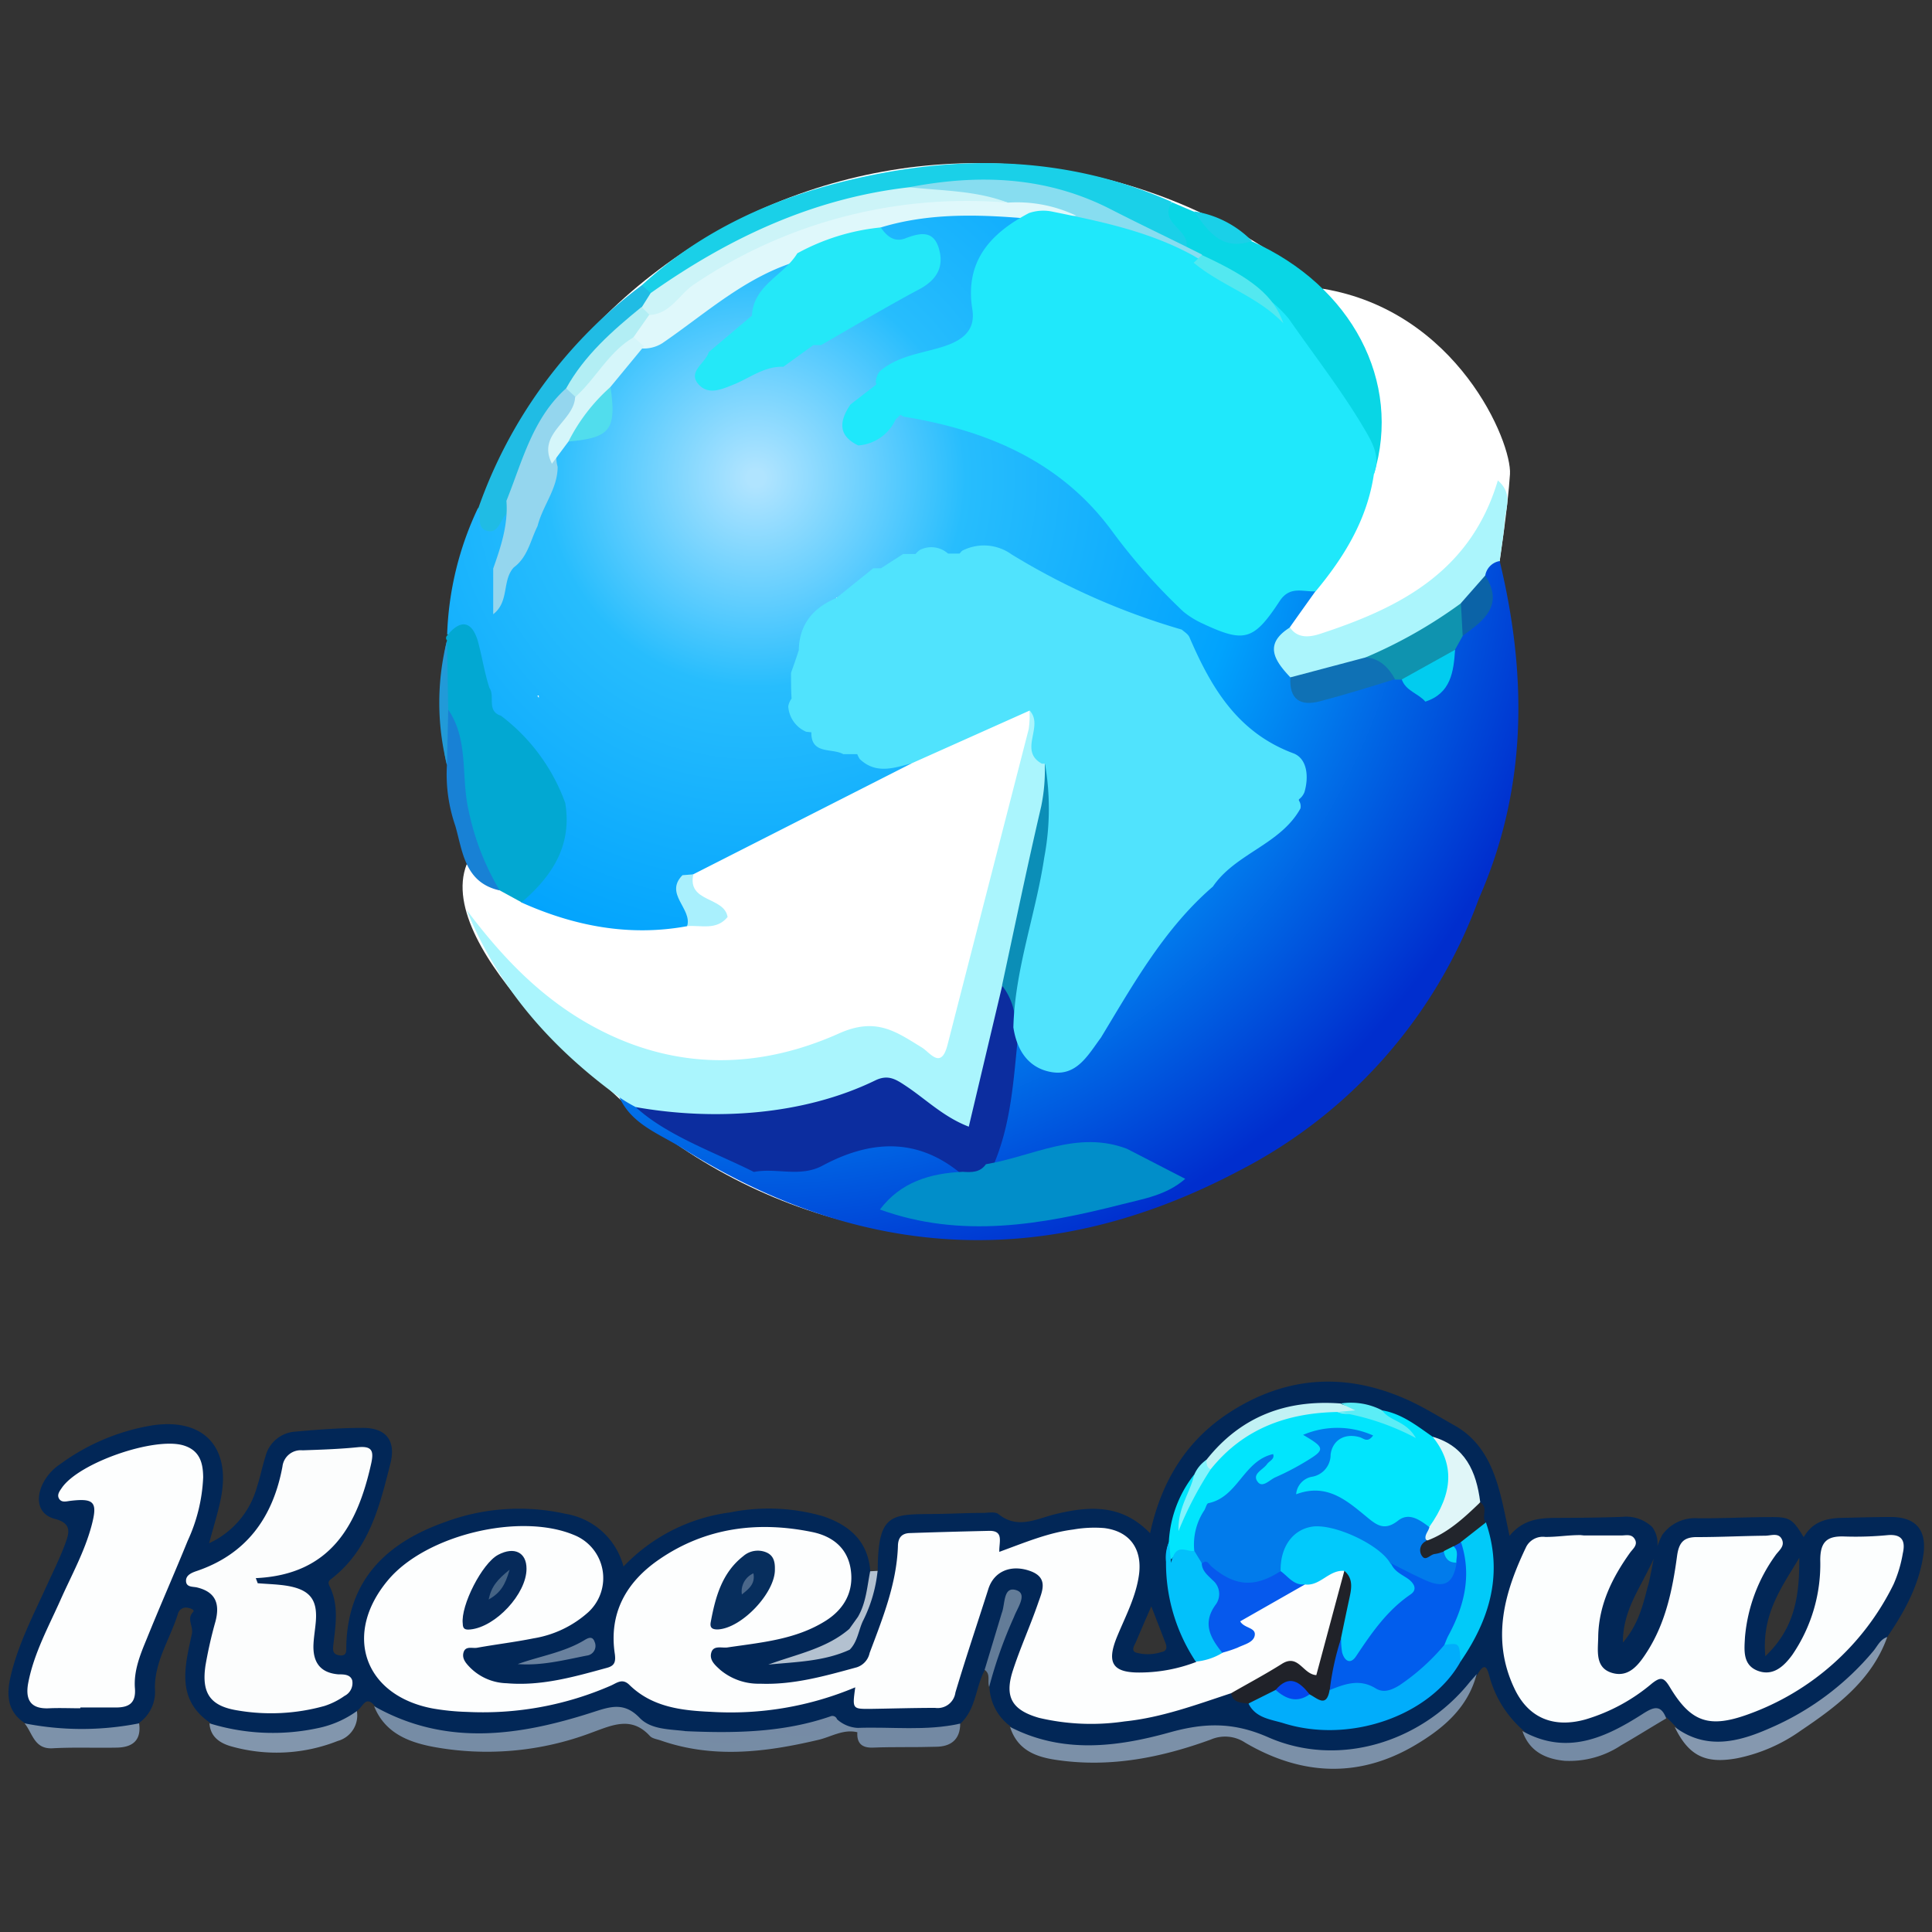 <svg id="Capa_1" data-name="Capa 1" xmlns="http://www.w3.org/2000/svg" xmlns:xlink="http://www.w3.org/1999/xlink" viewBox="0 0 250 250"><rect x="0" y="0" width="250" height="250" fill="#333333" stroke="none"/><defs><radialGradient id="Degradado_sin_nombre_54" cx="97.79" cy="61.84" r="108.66" gradientUnits="userSpaceOnUse"><stop offset="0.01" stop-color="#b0e4ff"/><stop offset="0.25" stop-color="#27bdfd"/><stop offset="0.59" stop-color="#01a3fd"/><stop offset="0.99" stop-color="#002ece"/></radialGradient></defs><path d="M244.7,196.3c-2.11,0-4.23.07-6.35.11s-3.84.56-4.95,2.5c-1.43-2.35-1.8-2.61-4.21-2.6-3.18,0-6.35.18-9.52.15a5.19,5.19,0,0,0-4.57,2.15,9.43,9.43,0,0,0-.63,1.47,3.59,3.59,0,0,0-.68-2.49,4.92,4.92,0,0,0-3.88-1.31c-2.65.1-5.3.12-7.95.13-2.37,0-4.72,0-6.63,2.33-.37-1.76-.62-3-.92-4.31-.94-4-2.32-7.82-6.23-10-1.93-1.08-3.81-2.26-5.8-3.18-8-3.68-15.79-3.29-23.2,1.47-5.59,3.59-8.89,8.87-10.36,15.68-3.69-3.83-7.91-3.52-12.26-2.47-2.44.6-4.87,2-7.35,0-.44-.36-1.37-.16-2.07-.16-1.85,0-3.71.1-5.56.13-6.15.09-8-.43-8,7.43a9.64,9.64,0,0,0-.85,2.2,5.09,5.09,0,0,0-.11-2.15c-.26-3.9-2.65-6-6.09-7.17a25.33,25.33,0,0,0-12.08-.5,23.15,23.15,0,0,0-13.77,7,9.3,9.3,0,0,0-7.49-6.82,27.54,27.54,0,0,0-15.65,1.08C50.06,199.63,45,204.4,44.81,213c0,.66.08,1.32-.88,1.2s-.86-.79-.79-1.41c.3-2.54.72-5.09-.49-7.53-.16-.33-.23-.62.15-.9,4.94-3.77,6.31-9.39,7.72-15,.75-2.95-.58-4.64-3.66-4.59-2.92,0-5.83.23-8.74.49a4.25,4.25,0,0,0-3.78,3.25c-.41,1.26-.65,2.58-1.07,3.83a11.32,11.32,0,0,1-6.21,7.35c.58-2.19,1.17-4,1.54-5.9,1.28-6.61-2.32-10.35-8.94-9.34a27.76,27.76,0,0,0-11.86,5,6.59,6.59,0,0,0-2.38,2.79c-.84,2-.32,3.78,1.67,4.3,2.27.58,1.85,1.85,1.36,3.19-.67,1.82-1.54,3.57-2.35,5.34-1.79,3.94-3.81,7.79-4.76,12-.51,2.3-.37,4.42,1.84,5.88,4.5,2.35,9.2,1.34,13.87.8.42,0,.67-.54,1-.85a4.92,4.92,0,0,0,2-4.36c-.08-3.56,2-6.51,3-9.8a1.07,1.07,0,0,1,1.3-.68c.33.05.9.26.63.54-.86.9.06,1.82-.15,2.81-.86,4.06-2.14,8.44,2.34,11.5a4.47,4.47,0,0,0,3,1.54,32.29,32.29,0,0,0,11.84-.34c1.72-.44,3.44-.93,4.25-2.79.68-.41,1.05-2,2.22-.59a10.6,10.6,0,0,0,7.17,3.6c7.28,1,14.47.61,21.37-2.14,2-.8,3.7-.83,5.4.54,1.89,1.5,4.16,1.84,6.47,2,4.47,0,9,.23,13.4-.6,1.88-.35,3.67-1.3,5.67-.93,1.12.56,2.41.33,3.55.77,3.42.58,6.86.26,10.29.21a3.42,3.42,0,0,0,2.55-1.22c2-1.91,1.88-4.72,3.13-6.95,1.56-2.07,1.86-4.64,2.74-7,.22-.77.17-1.65,1-2.36a4.59,4.59,0,0,1-.68,2.47,21.31,21.31,0,0,0-2.51,9.07,6.65,6.65,0,0,0,2.7,5.18c2.07,2.56,5.06,2.69,8,2.89a44.34,44.34,0,0,0,16.7-2.43c1.77-.57,3.47-.79,5.11.2,4.45,2.69,9.36,3.26,14.35,2.73,7-.76,12.81-3.75,16.36-10.2.9-1.52,1.2-.69,1.48.36a14.23,14.23,0,0,0,4.39,7c2,2.19,4.48,2.57,7.2,2.09a21,21,0,0,0,8-3.25c1.06-.69,2.12-1.28,3.39-.48l1.08,1.09a6.78,6.78,0,0,0,6.8,2.41,22.77,22.77,0,0,0,6.52-2c5.81-2.76,10.82-6.46,14.19-12.09,2.25-3.31,4.13-6.79,4.63-10.84C249.23,197.89,247.83,196.31,244.7,196.3ZM111.33,209.51c-.79,1.1-1,2.56-2,3.5a22.91,22.91,0,0,1-5,1.3,11.5,11.5,0,0,0,5.76-3.08,9.1,9.1,0,0,0,1.31-2c.27-.73.6-1.45.86-2.19A10.2,10.2,0,0,1,111.33,209.51Zm39,4.25a5.72,5.72,0,0,1-3.35.08c-.65-.27-.2-.91,0-1.35.61-1.44,1.23-2.87,2-4.63l1.8,4.66C151,213.05,151.06,213.62,150.35,213.76Zm62.92-8.6c-.64,2.48-1.21,5-3.25,7.39,0-3.76,1.77-6.35,3.13-9.09.29-.59.61-1.17.86-1.76C213.75,202.85,213.56,204,213.27,205.16Zm15.18,9.14c-.5-5.46,2.18-9,4.4-12.72C232.83,206.08,232.47,210.47,228.45,214.3Z" style="fill:#022757"/><path d="M130.7,223.46c6.75,3.49,13.8,2.62,20.63.72,4.5-1.26,8.24-1.37,12.75.61,9.07,4,19.75.69,26-7,.33-.41.7-.78,1-1.17-1.12,4.33-4.27,7-7.86,9.14-7.37,4.4-14.85,4-22.11-.27a4.68,4.68,0,0,0-4.44-.39c-6.37,2.32-12.89,3.63-19.72,2.67C134.19,227.4,131.68,226.56,130.7,223.46Z" style="fill:#7b90a8"/><path d="M108.31,222.47a4.31,4.31,0,0,0,2.66,1.12.37.37,0,0,1,.11.38c0,.12-.1.18-.14.18-1.85-.44-3.41.62-5.1,1-6.76,1.59-13.52,2.43-20.3.08-.5-.18-1.13-.25-1.45-.6-2.37-2.58-4.82-1.42-7.45-.46a38.33,38.33,0,0,1-20.53,1.88c-3.24-.61-6.31-1.79-7.7-5.27,9.3,5.26,18.81,3.84,28.3.78,2.29-.74,4.06-1.35,6.07.74,1.45,1.51,3.82,1.45,5.88,1.7,3.92,1.46,7.84.74,11.74-.1a6.81,6.81,0,0,1,2.31.22C104.79,224.38,106.49,223.2,108.31,222.47Z" style="fill:#768ca5"/><path d="M216.7,223.46c4,3,8.15,2,12.22.21a36,36,0,0,0,13.47-10c.55-.65.9-1.54,1.82-1.84-2,5.61-6.57,9-11.23,12.14a21.54,21.54,0,0,1-8.2,3.55C220.73,228.26,218.53,227.25,216.7,223.46Z" style="fill:#8598af"/><path d="M27.11,223a27.75,27.75,0,0,0,14.07.61,13.11,13.11,0,0,0,5-2.2,3.42,3.42,0,0,1-2.48,3.87A21.51,21.51,0,0,1,30,226C28.55,225.61,27.21,224.8,27.11,223Z" style="fill:#8296ad"/><path d="M197,224c5.77,3.21,10.77.85,15.61-2.25,1.36-.87,2.31-1.22,3,.61-2,1.17-3.88,2.36-5.85,3.49a12.15,12.15,0,0,1-7.29,2C200,227.61,197.9,226.64,197,224Z" style="fill:#758ba5"/><path d="M3.18,223A38.11,38.11,0,0,0,18,223c.31,2.18-.83,3.09-2.83,3.14-2.8.06-5.61-.07-8.4.09C4.42,226.34,4.22,224.27,3.18,223Z" style="fill:#7d92aa"/><path d="M110.94,224.15l0-.56c4.44-.17,8.91.44,13.31-.56,0,2.12-1.27,3-3.17,3-2.71.09-5.42,0-8.13.11C111.55,226.19,110.85,225.6,110.94,224.15Z" style="fill:#7389a3"/><path d="M159.31,219.1c-4.52,1.49-9,3.16-13.79,3.65a29.46,29.46,0,0,1-11.07-.46c-3.48-1-4.5-2.68-3.39-6.11.95-2.93,2.24-5.76,3.25-8.68.52-1.52,1.45-3.33-1-4.21s-4.68,0-5.42,2.33c-1.42,4.46-2.92,8.9-4.26,13.39A2.32,2.32,0,0,1,121,221c-2.83,0-5.66.09-8.49.13-2.19,0-2.23,0-1.84-2.79A41.56,41.56,0,0,1,92,221.51c-3.83-.17-7.62-.61-10.56-3.49-.91-.89-1.61-.25-2.38.09a41.36,41.36,0,0,1-18.62,3.41,30.5,30.5,0,0,1-4.48-.45c-8.9-1.7-11.62-9.67-5.7-16.66,4.9-5.79,17-8.71,24-5.79a6,6,0,0,1,1.86,10A13.94,13.94,0,0,1,69.05,212c-2.42.49-4.88.78-7.32,1.22-.62.11-1.55-.3-1.77.69-.17.76.36,1.34.85,1.85a6.93,6.93,0,0,0,4.75,2.05c4.51.39,8.77-.84,13-2,1-.27,1.12-.81,1-1.77-.81-5.32,1.5-9.34,5.72-12.24,6-4.13,12.76-5,19.8-3.56,2.56.52,4.57,2,5,4.82s-.79,5.14-3.27,6.69c-3.88,2.43-8.32,2.78-12.69,3.43-.71.1-1.8-.32-2.08.67s.53,1.65,1.17,2.24a7.7,7.7,0,0,0,5.15,1.78c4.31.17,8.4-1,12.5-2.12a2.48,2.48,0,0,0,1.67-1.86c1.68-4.47,3.48-8.91,3.66-13.77,0-1.1.46-1.7,1.52-1.74,3.45-.12,6.9-.21,10.35-.29,1.87,0,1.2,1.48,1.25,2.72,3.31-1.21,6.32-2.48,9.56-2.89a15.92,15.92,0,0,1,4-.19c3.3.4,4.95,2.68,4.52,6-.38,2.85-1.73,5.37-2.82,8-1.45,3.5-.6,4.78,3.18,4.69a20.47,20.47,0,0,0,7-1.35c.89-1,2.22-1.09,3.36-1.59,1.2-.79,4-.39,2.31-3.32-.43-.76.64-1.32,1.31-1.7a73,73,0,0,1,7.18-3.87,28.21,28.21,0,0,0,3.14-1.38c.68-.33,1.46-.88,2,.23-.2,4.38-1.77,8.44-2.83,12.63-.29,1.19-1.2,1.61-2.21.84-1.67-1.27-3-.67-4.58.24S161.33,219.27,159.31,219.1Z" style="fill:#fdfefe"/><path d="M205,198.69h4.77c.6,0,1.3-.22,1.72.4.54.79-.19,1.31-.57,1.84-2.3,3.22-4,6.67-4.11,10.72,0,1.8-.51,4.11,1.75,4.81s3.56-1.14,4.62-2.8c2.37-3.74,3.25-8,3.83-12.31.24-1.75.85-2.48,2.66-2.45,2.91,0,5.83-.15,8.75-.18.74,0,1.74-.44,2.16.48s-.44,1.46-.86,2.09a21.21,21.21,0,0,0-3.92,10.56c-.09,1.65-.33,3.6,1.66,4.35s3.41-.62,4.46-2.06a20.76,20.76,0,0,0,3.62-12.27c0-2.39.91-3.13,3.11-3.05a43.14,43.14,0,0,0,5.57-.17c1.93-.18,2.37.77,2,2.37a16.69,16.69,0,0,1-1.2,4,33.63,33.63,0,0,1-18.94,16.86c-5,1.78-7.32.9-10-3.56-.75-1.24-1.15-1.41-2.33-.47a23.82,23.82,0,0,1-8.57,4.64c-4.14,1.16-7.43-.16-9.24-4.05-3-6.36-1.27-12.42,1.57-18.32a2.43,2.43,0,0,1,2.46-1.24c1.68,0,2.86-.24,4.54-.24Z" style="fill:#fcfefe"/><path d="M10.38,221.05c-1.33,0-2.66-.06-4,0-2.46.13-3.14-1.15-2.72-3.32.73-3.77,2.57-7.13,4.12-10.59,1.43-3.23,3.17-6.33,4.08-9.77.79-3,.35-3.53-2.77-3.16-.53.07-1.12.25-1.44-.27s.07-1,.37-1.44c2.26-3.25,12-6.6,15.74-5.46,2.12.65,2.52,2.3,2.53,4.15a21.69,21.69,0,0,1-2,8.18c-1.73,4.26-3.59,8.46-5.31,12.72-.83,2-1.7,4.13-1.52,6.39.15,2-.88,2.48-2.55,2.47-1.5,0-3,0-4.5,0Z" style="fill:#fdfefe"/><path d="M33.35,204.87c1.3.11,2.62.13,3.9.35,2.93.52,3.89,1.85,3.6,4.8-.08.88-.23,1.76-.28,2.64-.13,2.28.73,3.79,3.21,4,.71,0,1.56,0,1.8.79a1.86,1.86,0,0,1-1,2,9.54,9.54,0,0,1-2.59,1.3,25.69,25.69,0,0,1-11.3.57c-3.5-.57-4.63-2.24-4.1-5.81a55.69,55.69,0,0,1,1.29-5.69c.59-2.26.06-3.82-2.41-4.41-.54-.12-1.4,0-1.4-.87,0-.69.67-1,1.26-1.21,6.57-2.18,10-7,11.22-13.56a2.38,2.38,0,0,1,2.6-2.1c2.39-.08,4.78-.16,7.15-.4,1.83-.18,2.1.46,1.73,2.12-1.78,8-5.26,14.37-14.93,14.82Z" style="fill:#fcfdfd"/><path d="M178.85,182.5c2.55.43,4.49,2,6.53,3.41,3.77,2.77,3.62,8.74-.3,11.87-1.79-.3-3.51-.76-5.36.16-1.2.59-2.3-.41-3.3-1.18-2.3-1.77-4.56-3.74-7.83-2.94a.8.8,0,0,1-1.06-.52,1.36,1.36,0,0,1,.44-1.67c2.26-1.12,3.37-3.13,4.57-5.18a2.29,2.29,0,0,1,2.81-1.06c-1.21-.37-2.85.17-5,.17,1.85,2.33.23,3.28-1.3,4.25a34.46,34.46,0,0,1-4.23,2.18c-.77.35-1.69,1-2.42.11s-.17-1.75.55-2.45a9.3,9.3,0,0,0-2.69,3.15c-.2.49-.5,1-1,1.18-3.6.91-3.87,3.92-4.38,6.79-.74,1.5-2.52-.33-3.29,1-1-.63-.52-1.48-.34-2.28a15.32,15.32,0,0,1,3.25-8.65c.85,1.26-.3,2.12-.68,3.1a19.56,19.56,0,0,0-1.06,3,25.52,25.52,0,0,1,3.49-7.36c4.25-5.33,9.89-7.59,16.6-7.48a21.53,21.53,0,0,1,9.83,3.28C181.27,184.15,179.2,184.52,178.85,182.5Z" style="fill:#01e5fd"/><path d="M189,215c-3.88,7-14.29,10.67-22.86,8-1.66-.52-3.64-.65-4.58-2.55a3.69,3.69,0,0,1,3.53-2,6.51,6.51,0,0,0,4.23.53c.94,0,2.09.89,2.68-.62,1.45-1,3.11-1.68,4.74-.95,2.45,1.09,4.16.08,6-1.3,1.37-1,2.12-2.64,3.7-3.37C189.52,211.71,189.65,211.83,189,215Z" style="fill:#01adfb"/><path d="M151.28,199.53l.26,2.7c.64-2.76,2-1.34,3-1.55s1.07.92,1.51,1.48c2.07,2.23,2.85,4.6,1.26,7.53-.79,1.45,1.18,2.64.9,4.17a8,8,0,0,1-3.48,1.15,23.08,23.08,0,0,1-3.85-12.92A4.89,4.89,0,0,1,151.28,199.53Z" style="fill:#02c1fb"/><path d="M189,215c-.16-2.42-.16-2.42-2.11-2.15-.53-.82-.1-1.56.27-2.22,1.86-3.4,2-7,1.53-10.76a4.18,4.18,0,0,1,3.59-2.87C194.54,203.62,192.79,209.5,189,215Z" style="fill:#01caf9"/><path d="M172.05,218.69c-.4,2.34-1.57,1.08-2.59.56-1.4-.7-2.81-1.31-4.4-.57l-3.54,1.77c-.93-.14-2-.1-2.21-1.35,2.19-1.26,4.43-2.45,6.57-3.8s2.71,1.36,4.45,1.46c1.2-4.45,2.41-9,3.63-13.5,1.76.15,1.4,1.55,1.38,2.57a22.3,22.3,0,0,1-1.13,5.93C173.4,214,173.5,216.61,172.05,218.69Z" style="fill:#202229"/><path d="M184.93,197.61c3.14-4.4,3.29-8.17.45-11.7,4.24,1.23,5.66,4.51,6.16,8.46-1.48,2.77-3.58,4.7-6.84,5C183.66,198.68,184.12,198.12,184.93,197.61Z" style="fill:#e0f6f8"/><path d="M173.07,182.71c-6.53.12-12.19,2.15-16.4,7.41-1-.06-1-.55-.55-1.23,4.45-5.62,10.34-7.81,17.36-7.28.65.49,1.53,0,2.17.5,0,0,0,.15.11.47A3.23,3.23,0,0,1,173.07,182.71Z" style="fill:#c1f1f4"/><path d="M108.31,222.47a5.93,5.93,0,0,1-6.26,2,6.77,6.77,0,0,0-4.67.35,8.84,8.84,0,0,1-8.72-.81c6.36.28,12.68.2,18.79-1.91A.63.63,0,0,1,108.31,222.47Z" style="fill:#768ba5"/><path d="M184.54,199.4c2.79-1,4.92-3,7-5,1.08.65.12,1.85.7,2.63L189,199.57a3.6,3.6,0,0,1-1,1.05,6.65,6.65,0,0,1-1.33.74,12.85,12.85,0,0,1-1.46.55c-.81.21-1.64.29-1.89-.74S183.26,199.39,184.54,199.4Z" style="fill:#22252c"/><path d="M67,215.33c2.92-1.05,6-1.5,8.68-3.13.47-.28,1-.51,1.26.25a1.26,1.26,0,0,1-1,1.78C73,214.81,70.05,215.57,67,215.33Z" style="fill:#69819e"/><path d="M173.07,182.71l2.31-.21-1.89-.89a8.73,8.73,0,0,1,5.36.89c1,1.44,3.08,1.31,4.36,3.58A31.9,31.9,0,0,0,173.07,182.71Z" style="fill:#5bedf6"/><path d="M156.12,188.89c0,.48,0,1,.55,1.23a45.83,45.83,0,0,0-4.17,8c-.12-3,1.53-5,2-7.22A4.53,4.53,0,0,1,156.12,188.89Z" style="fill:#82f3fc"/><path d="M131.52,205.77c-1.73-.56-1.43,1.79-1.89,2.95h0l-2.22,7.36c.83.56.31,1.49.59,2.2a57.94,57.94,0,0,1,3.21-9.05C131.65,208.05,133,206.26,131.52,205.77Z" style="fill:#637c98"/><path d="M112.6,203.32c-.4,2-.52,4.08-1.59,5.91l-1.11,1.55h0c-3,2.58-6.88,3.28-10.48,4.62,3.58-.36,7.2-.4,10.53-1.93,1-1,1.13-2.44,1.69-3.67a18.5,18.5,0,0,0,1.92-6.53Z" style="fill:#b3c1d0"/><path d="M173.52,212q.55-2.69,1.13-5.37c.26-1.22.42-2.42-.69-3.36-2-.17-3.12,2-5.09,1.76-1.79.67-2.77-.35-3.58-1.72-.47-3.83,1.93-6.87,5.69-6.35,3.54.49,7.3,1.26,9.47,4.79a5.89,5.89,0,0,0,1.21,1.38c2.46,2.14,2.49,2.7.07,4.66a24,24,0,0,0-4.81,5.59c-.61.92-1.2,2.29-2.58,1.82C172.74,214.65,173.42,213.17,173.52,212Z" style="fill:#01cafc"/><path d="M165.71,203.3c1,.71,1.71,1.89,3.16,1.72l-8.39,4.78c.5.9,2,.78,1.89,1.76s-1.37,1.22-2.21,1.64a16.26,16.26,0,0,1-2,.66c-1.55-1.93-2.64-3.84-.8-6.29a2.32,2.32,0,0,0-.46-3.11c-.6-.61-1.35-1.16-1.39-2.14-.17-.72.41-.81.7-.55C159.08,204.38,162.34,204.11,165.71,203.3Z" style="fill:#0659ed"/><path d="M68.13,203c0,3.25-4,7.52-7.25,7.85-.62.06-1,0-1-.75-.28-2.34,2.5-7.81,4.58-8.91S68.14,200.87,68.13,203Z" style="fill:#062a5a"/><path d="M100.27,203.06c.07,3-4.29,7.67-7.42,7.79-.69,0-1-.22-.89-.9.6-3.25,1.44-6.41,4.21-8.58a2.86,2.86,0,0,1,3-.49C100,201.24,100.3,201.93,100.27,203.06Z" style="fill:#072e5d"/><path d="M165.71,203.3c-3.35,2.17-5.89,2-8.94-.59-.34-.29-.59-1-1.23-.39l-1-1.64a8,8,0,0,1,1.31-5.27c.18-.31.29-.85.51-.9,3.83-.77,4.55-5.5,8.38-6.35.24.65-.49.88-.78,1.29-.51.74-2,1.27-1.22,2.29.62.86,1.56-.26,2.3-.58a33.52,33.52,0,0,0,4-2.09c2.45-1.48,2.43-1.74-.42-3.4a11.32,11.32,0,0,1,9.06.08c-.72,1-1.22.37-1.74.22-2-.57-3.52.43-3.76,2.24a2.88,2.88,0,0,1-2.46,2.89,2.5,2.5,0,0,0-2,2.26c3.86-1.45,6.41.69,8.88,2.72,1.4,1.15,2.43,2.16,4.31.69,1.41-1.12,2.82-.09,4.05.84-.12.6-.77,1.08-.39,1.79a1.29,1.29,0,0,0-.52,2c.46.61,1-.23,1.59-.31s.8-.21,1.21-.32a4.54,4.54,0,0,1,2,1.86c-.46,2.77-2.45,3.77-4.92,2.35a47.13,47.13,0,0,1-4-2.64c-1.32-2.47-7.54-5.34-10.32-4.76C167.17,198.05,165.65,200.29,165.71,203.3Z" style="fill:#017beb"/><path d="M180,202.3c1.55.76,3.06,1.58,4.64,2.26,2.32,1,3.45.26,3.84-2.35a2.09,2.09,0,0,1-.35-2.13l.93-.51c1.41,4.29.42,8.26-1.65,12.09-.2.38-.34.79-.51,1.19a28,28,0,0,1-5.83,5.24c-1,.6-2,1-3,.42-2.09-1.32-4-.63-6,.18a34.84,34.84,0,0,1,1.47-6.7,10.05,10.05,0,0,0,.13,1.83c.3,1.11,1.07,1.61,1.81.49,2-3,4-5.92,7.06-8,1-.7.32-1.58-.47-2.1S180.36,203.26,180,202.3Z" style="fill:#015ded"/><path d="M165.06,218.68c1.76-2.07,3.12-1.06,4.4.57C167.82,220.41,166.4,219.85,165.06,218.68Z" style="fill:#0348ed"/><path d="M188.08,200.08c.71.62.36,1.4.36,2.13-1,0-1.47-.57-1.62-1.49Z" style="fill:#03d7f8"/><path d="M65.94,203.12c-.56,2-1.2,3-2.71,3.86C63.58,205.29,64.36,204.39,65.94,203.12Z" style="fill:#456384"/><path d="M96,206.32a2.56,2.56,0,0,1,1.49-2.73C97.76,205,96.82,205.65,96,206.32Z" style="fill:#4a678a"/><ellipse cx="126.45" cy="90.65" rx="68.95" ry="69.54" style="fill:#fff"/><path d="M80.16,142S56,123,60.39,111.84L81.6,126.91Z" style="fill:#fff"/><path d="M194.06,72.6s1.07-7.12,1.33-11.24-6.81-21.12-24.22-24l-4.25,43.83s-1.55,4.3,2.15,3.88S191.71,78.56,194.06,72.6Z" style="fill:#fff"/><path d="M194.06,72.6c-1.55-.48-2,.56-2.35,1.71.71,3.18-.82,5.45-3,7.44A6.92,6.92,0,0,0,187.42,84a16.25,16.25,0,0,1-2.56,6.07,8.79,8.79,0,0,0-3.3-2.67,5,5,0,0,0-1.38-.29c-2.85.19-5.42,1.45-8.18,2-1.9.38-3.42.26-4.17-1.83a6.93,6.93,0,0,1-.91-6.13c1.1-1.56,2.21-3.11,3.32-4.67-3.74-3.16-5.21-2.92-6,1.37-.59,3.36-2.31,3.85-5,2.82-1.92-.72-3.79-1.59-5.68-2.39-3.05-3.85-6.27-7.6-9.41-11.34-7-8.3-16-13.46-27.27-13.65a1.57,1.57,0,0,0-1.21,1c-1.41.64-2.93,1.13-3.68,2.7h0c-2.82-.53-1.74-2.61-1.82-4.23,2-.25,3.08-1.62,3.74-3.44,0-.32,0-.63,0-.95,3.23-.92,6.44-1.87,9.67-2.76,2.22-.61,4.39-2,3.69-4.25-2-6.38,1.6-9.85,6-13.13-6.09-2.55-12.22-1.86-18.37-.21-2.72,2.59-.3,3.12,1.55,3.7,1.27.4,3.24-.35,3.47,1.68s-1.52,2.65-2.92,3.4c-2.26,1.21-4.41,2.61-6.62,3.89-1.65.95-4,1.21-4.31,3.72a1.61,1.61,0,0,0-1.19-.27c-1.58.68-3.4,1.07-3.83,3-2-1.25-3.75.06-5.41.89-2.77,1.39-3.76.44-3.91-1.94,2.15-1.56,4.93-2.45,5.69-5.45,1.37-3,5.62-4,5.73-7.95-7,2-12.58,6.54-18.17,11h0l-1.64,1c-3,.56-4.16,2.8-5,5.38.78,4.11-1.72,5.63-5.09,6.45-1.13.84-2.19,1.71-1.87,3.35l-2.86,7.78h0c-.88,1.71-1.89,3.38-2,5.35-2.72.84-1.21,3.8-2.39,5.32v-.32a5,5,0,0,0,.46-2.91,4.8,4.8,0,0,1,.33-.78c.85-3.16,3-6.23.6-9.59-1.51-.69-1.19,5.09-3.66,1a41.22,41.22,0,0,0-4,16.41c1.73-.88,3-1.06,3,1.56A9.7,9.7,0,0,0,62.75,90h0c.46.86-.91,2.46,1.09,2.71h0c3.45,3.12,5.92,7,8.59,10.76h0c.81,5.35-3.17,8.91-5,13.29,6.86,3.08,14,4.46,21.47,3.09,1.86-2.19-.62-4-.66-6a6.36,6.36,0,0,0,1.46-.71L118,98.76l-6.9-1.18a2.72,2.72,0,0,0-2.14-.83l-.64.2c-1.11-.6-2.6-.68-3.1-2.13a2.46,2.46,0,0,0-1.25-.87h0l-1.59-3h.11c.84-1.2,1.06-2.39.14-3.56a2.92,2.92,0,0,0,.81-3.25l4.79-6.68v-.16c2.83.72,3.73-1.4,4.68-3.45a2.61,2.61,0,0,0,1,.24c1.3-.38,3-.27,3-2.22a1.71,1.71,0,0,0,2-.19l3.53-.06.15.2a1.74,1.74,0,0,0,2.1-.14,10.6,10.6,0,0,1,7.25,1.81,53.15,53.15,0,0,0,20.78,8.75h0c.82,1.37,2.13,2.65,2.37,4.11,1,5.72,4.36,9,9.7,10.63,2.73.83,3.7,2.83,3.43,5.55h0c-.07.32-.13.63-.2,1a3.29,3.29,0,0,1,.07.94h0c-3.29,3.85-8.82,5-11.59,9.48-6.51,5.22-10.47,12.36-14.55,19.41h0c-4.71,6.52-6.64,6.51-9.66,0a2.47,2.47,0,0,1-.81-.1q-1.89,8.74-3.77,17.5c6.14,1,11.85-1.88,17.87-2a4,4,0,0,0,.11.54c.87,1.68,3.18,1.87,4.34,3.82-11.67,3.89-23,5.74-34.76,2.91l9.45-4.3c-2.71-2.33-5.66-6.25-9-5.22-5.28,1.66-10.53,3.34-15.89,4.7-.42-.18-.85-.33-1.26-.52-5.18-1.82-9.39-5.52-14.5-7.45A5.06,5.06,0,0,0,80.16,142c1.57,3.47,5.09,4.69,8,6.5,23.45,14.77,47.54,16,72.17,3h0a64.26,64.26,0,0,0,31.05-35.26h0C197.65,102,197.63,87.41,194.06,72.6ZM69.72,90c0,.1,0,.21,0,.31L69.54,90Zm106,28.89v0h0Z" style="fill:url(#Degradado_sin_nombre_54)"/><path d="M133.21,91.94c2.08,1.81.16,4.78,1.92,6.68l.58.55c1.58,3.39.07,6.66-.65,9.85-1.42,6.25-2.75,12.53-4.25,18.76-1.11,4.84-2,9.72-3.31,14.51-1.21,4.5-2.87,5.29-6.35,2.53-4.26-3.37-8.14-3.69-13.26-1.69-7.59,3-15.66,3-23.65,1A19.25,19.25,0,0,1,80.16,142c-8.73-6.33-15.67-14.12-19.77-24.24,4.33,5.76,9.12,10.89,15.48,14.57,10.75,6.21,21.9,6.23,32.71,1.39,4.81-2.15,7.37-.21,10.7,1.82,1.08.66,2.49,2.93,3.33-.34,3.49-13.61,7-27.22,10.5-40.84A11.24,11.24,0,0,0,133.21,91.94Z" style="fill:#aaf5fd"/><path d="M57.85,82.87a.43.43,0,0,1,0-.62c1.8-2.23,3.25-1.84,4,.76.54,2,.83,4,1.48,6,.77,1.09-.42,3,1.5,3.61a24.65,24.65,0,0,1,8.31,11.28c.92,5.51-1.7,9.48-5.65,12.86l-2.8-1.53c-4.3-3.36-5-8.36-5.58-13.2-.42-3.63-1.14-7.19-1.57-10.81C57.65,88.43,57.09,85.62,57.85,82.87Z" style="fill:#02a8d2"/><path d="M177.78,61.36c-1-4.92-4.58-8.42-7-12.53-1.45-2.41-3.12-4.7-4.68-7-2.39-4.27-6.94-5.66-10.73-8.08-.69-.56-1.58-.82-2.24-1.44-.72-2-4.64-3.22-1.46-6.13l2.85,1.22c2.28,1.67,4.56,3.37,7.48,3.83C174.93,37,181.44,49.39,177.78,61.36Z" style="fill:#09d6e5"/><path d="M151.64,26.13c-1.76,2.72,2.29,3.54,1.9,5.81a24,24,0,0,1-9.3-3.22c-8.28-4.52-17.05-4.65-26-3.54A79,79,0,0,0,86.12,37.89a3.49,3.49,0,0,1-1.83.47c-.8-.16-1.41-.48-1.23-1.46,7.75-7.09,17-11.29,27.1-13.66C124.22,19.92,138.17,20.18,151.64,26.13Z" style="fill:#1ad0e8"/><path d="M194.06,72.6a2.28,2.28,0,0,0-1.87,1.87c-.05,2.09-1.35,3.41-2.84,4.63a46.82,46.82,0,0,1-12.93,7.09c-3.07,1-6,2.59-9.45,1.46-2-2.13-3.53-4.28-.05-6.46,1,1.49,2.61,1.25,3.9.83,10.27-3.36,19.47-8,23-19.85,2,1.73,1,3.57.89,5.25S194.26,70.87,194.06,72.6Z" style="fill:#abf5fc"/><path d="M83.06,36.9l1.11,1a2.69,2.69,0,0,1-.72,2.47C80.31,44,76.35,46.84,73.78,51c-3.72,4.14-5.13,9.47-7.42,14.35-.33.52-.72,1-1.1,1.49-.62.79-.9,2.24-2.28,1.84s-.61-1.92-1.12-2.82A61.35,61.35,0,0,1,83.06,36.9Z" style="fill:#20bce4"/><path d="M58,91.83c2.66,3.9,1.65,8.58,2.6,12.86a33.35,33.35,0,0,0,4.06,10.53c-4.52-1-4.78-5-5.74-8.35A20.48,20.48,0,0,1,57.83,99,13.06,13.06,0,0,1,58,91.83Z" style="fill:#1881d5"/><path d="M88.92,119.84c.67-2.28-3-4.16-.61-6.59l1.41-.11c-.83,3.67,4,2.85,4.43,5.52C92.71,120.43,90.71,119.69,88.92,119.84Z" style="fill:#a9f0fd"/><path d="M162,31.18c-3.85,1.35-5.68-1.22-7.48-3.83A13.37,13.37,0,0,1,162,31.18Z" style="fill:#1ad0e8"/><path d="M58,91.83c-.05,2.38-.11,4.76-.16,7.15a33,33,0,0,1,0-16.1C57.9,85.86,57.94,88.84,58,91.83Z" style="fill:#219ad8"/><path d="M133.29,28.31c-6.49-.57-13-.8-19.31,1.12-3,2.58-7.08,2.27-10.29,4.22-7,1.94-12.22,6.82-18,10.77a4.5,4.5,0,0,1-2.77.66,1.77,1.77,0,0,1-1.31-1.63c.14-1.73,1.48-2.6,2.61-3.63C97.75,28.6,113.45,24.1,130.85,24.91a17.6,17.6,0,0,1,9.69,2.58,3.7,3.7,0,0,1-4.43.75Z" style="fill:#dff8fb"/><path d="M136.11,28.24l3.15-.33a17.77,17.77,0,0,0-8.83-1.69c-4.16-1.24-8.76.4-12.74-2,9-1.72,17.7-1.4,26,2.84,3.26,1.67,6.55,3.25,9.83,4.87l2,1c.21.91-.1,1.31-1.06,1.07C148.54,31.46,142.23,30.15,136.11,28.24Z" style="fill:#87ddf0"/><path d="M176.56,55.52c-2.95-5-6.5-9.53-9.79-14.27-3.3-4-8.12-5.62-12.35-8.17-5.7-3.14-12-4.43-18.27-5.7a5.69,5.69,0,0,0-3,.19c-5,2.63-8.33,6.25-7.33,12.47.44,2.73-1.31,4-3.64,4.77-2.84.93-5.94,1.17-8.34,3.24a2.47,2.47,0,0,0-.51,1.36,3.4,3.4,0,0,0,.07.34l-3.34,2.58c-1.42,2.09-1.72,4,1,5.31a5.78,5.78,0,0,0,4.84-3.37l.62-.6.4.24c10.77,1.76,20.36,5.78,27,14.84a77.16,77.16,0,0,0,9.2,10.39,11.44,11.44,0,0,0,2.44,1.52c5.42,2.54,6.63,2.29,10-2.84,1.33-2.06,3-1.22,4.68-1.3,3.71-4.46,6.67-9.29,7.54-15.16C178.64,59.15,177.65,57.37,176.56,55.52Z" style="fill:#1fe8fb"/><path d="M154.46,34,155.52,33c6.54,3,9.32,5.29,10.55,8.83C162.76,38.35,158.07,37,154.46,34Z" style="fill:#53e8f0"/><path d="M97.55,151.65c-4.78-2.42-11.29-4.69-15.28-8.39,10.08,1.78,21.63,1.1,31-3.46,1.65-.8,2.66-.13,3.89.68,2.64,1.74,4.91,4.05,8.2,5.31l4.33-18.26c3.12,1.16,1.82,3.86,2.1,6-.64,6-.89,12-3.39,17.58a3.36,3.36,0,0,1-3.48,1.25c-5.77-5.17-12-5-18.48-1.53C103.55,152.39,100.47,151.08,97.55,151.65Z" style="fill:#0c2d9f"/><path d="M131.35,133.15a8,8,0,0,0-1.69-5.62c1.67-7.73,3.27-15.48,5.07-23.18a23.41,23.41,0,0,0,.46-5.64c3.07,7,1.05,14-.46,20.93-1,4.52-2.37,9-2.57,13.61C131.81,133.9,131.54,133.86,131.35,133.15Z" style="fill:#0b8eb7"/><path d="M127.58,150.65c6-1,11.81-4.45,18.24-2l7.55,3.89c-2.44,2.14-5.44,2.59-8.2,3.3-10.36,2.64-20.79,4.48-31.31.67,2.7-3.56,6.5-4.69,10.73-4.88C125.72,151.71,126.83,151.73,127.58,150.65Z" style="fill:#018ec9"/><path d="M176.71,85.07a61.61,61.61,0,0,0,12.33-7c1.54,1.33,1,2.77.23,4.22l-1,1.8c-1.83,2.13-3.83,4-6.9,3.85l-.88,0C179.14,87.08,177.48,86.68,176.71,85.07Z" style="fill:#0f93af"/><path d="M176.71,85.07c1.87.13,2.95,1.31,3.81,2.81-3.22,1-6.42,2-9.66,2.85-2.57.7-4.06-.19-3.88-3.08Z" style="fill:#0f71b5"/><path d="M181.39,87.92l6.9-3.84c-.2,2.85-.54,5.63-3.85,6.71C183.53,89.72,181.9,89.41,181.39,87.92Z" style="fill:#01ccef"/><path d="M189.27,82.27c-.08-1.41-.15-2.81-.23-4.22l3.15-3.58C194.65,78.35,192,80.31,189.27,82.27Z" style="fill:#0b63a7"/><path d="M117.69,24.23c4.28.47,8.63.42,12.74,2A63,63,0,0,0,89.87,36.76c-2,1.31-3.08,3.86-5.83,4-.93.25-1.29-.06-1-1l1.15-1.83C94.3,30.79,105.23,25.64,117.69,24.23Z" style="fill:#ccf4f8"/><path d="M66.5,73.41c-1.57,1.66-.55,4.44-2.68,6.07V73.57c1-2.84,1.95-5.68,1.71-8.76,2.07-5.13,3.37-10.66,7.73-14.56a2,2,0,0,1,1.55,1.17c.52,1.72-.52,3-1.35,4.25-1,1.45-1.84,2.88-1.3,4.73,0,2.85-1.93,5-2.6,7.67C68.64,69.91,68.3,72.08,66.5,73.41Z" style="fill:#94d6ee"/><path d="M74.45,51.35l-1.19-1.1c2.39-4.31,6-7.46,9.76-10.53l1,1-2,2.85C80,46.7,78.43,50.18,74.45,51.35Z" style="fill:#b2eef4"/><path d="M73.56,57.13,71.42,60c-2-3.92,2.85-5.45,3-8.61,2.71-2.41,4.34-5.88,7.6-7.76.43.4.87.79,1.31,1.18L79,50.06A13.68,13.68,0,0,1,73.56,57.13Z" style="fill:#d5f6fa"/><path d="M121.48,32.12c-.7-2.34-2.42-2-4.27-1.3-1.44.59-2.45-.22-3.23-1.39a28.23,28.23,0,0,0-10.81,3.35c-1.72,2.86-5.68,4.1-5.87,8.06l-5.58,4.71C91.29,47,89,48.06,90.33,49.66s3.2.65,4.84,0c2-.86,3.84-2.29,6.2-2.2l3.88-2.81h0l1,0c4.29-2.46,8.53-5,12.91-7.33C121.38,36.05,122.15,34.37,121.48,32.12Z" style="fill:#24e8f8"/><path d="M73.56,57.13A23.73,23.73,0,0,1,79,50.07C79.79,55.59,79,56.66,73.56,57.13Z" style="fill:#51dded"/><path d="M167.34,97.47c-7.22-2.7-10.63-8.52-13.42-15-.18-.42-.65-.69-1-1a90.33,90.33,0,0,1-22.05-9.75,6.11,6.11,0,0,0-6.37-.45c-.12.11-.22.24-.33.36l-1.5,0a3.25,3.25,0,0,0-3.63-.47,3,3,0,0,0-.58.53h-1.6L114,73.53h-1l-4.8,3.87c-3,1.26-4.77,3.39-4.84,6.74-.32,1-.65,1.94-1,2.91,0,1.12,0,2.24.07,3.35a2.29,2.29,0,0,0-.43,1,3.85,3.85,0,0,0,2.32,3.29l.67.07c-.06,2.93,2.7,2,4.13,2.83l1.81,0a3.4,3.4,0,0,0,.32.63c2.1,2,4.42,1.16,6.73.55l15.25-6.82c1.92,2-1.5,5.18,1.59,6.87h.4a34,34,0,0,1-.09,12.12c-1.11,7.4-3.81,14.5-4,22,.43,2.89,1.88,5.19,4.77,5.76,3.39.68,4.88-2.17,6.56-4.43,4.24-7,8.2-14.12,14.49-19.55,2.94-4.31,8.73-5.42,11.33-10.11a1.33,1.33,0,0,0-.28-1.12,2.09,2.09,0,0,0,.8-1C169.37,100.54,169.18,98.15,167.34,97.47Z" style="fill:#50e3fd"/></svg>